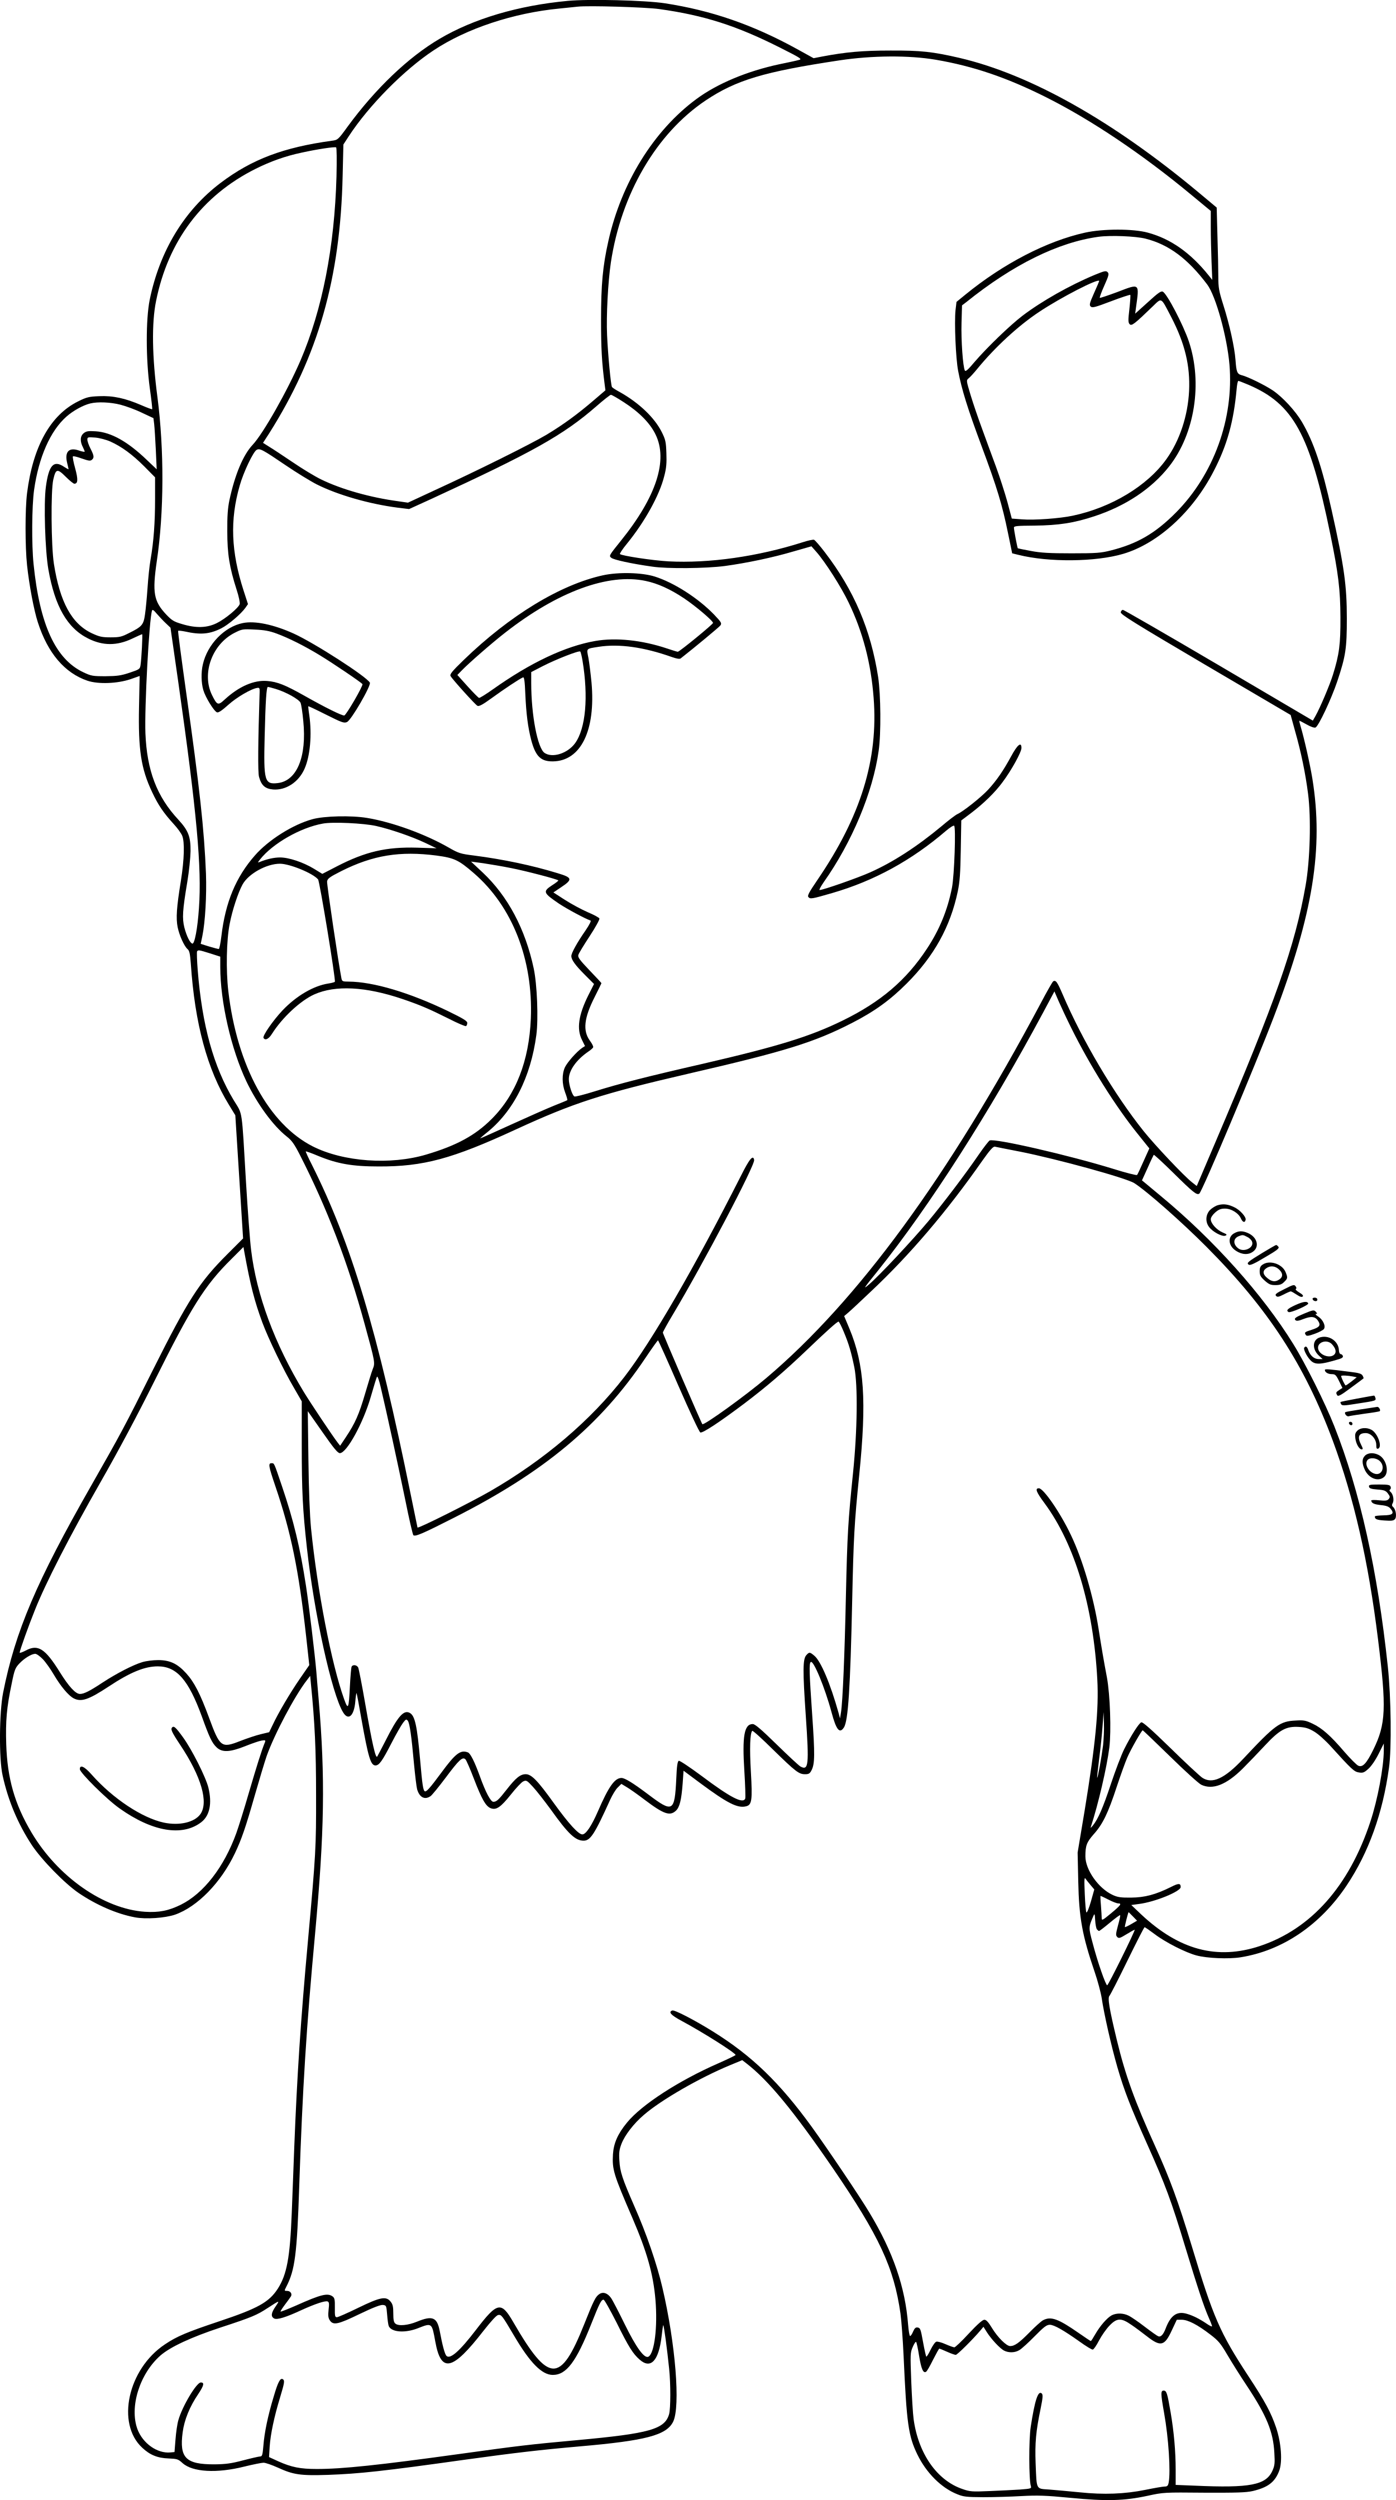 <?xml version="1.0" encoding="UTF-8"?>
<svg xmlns="http://www.w3.org/2000/svg" version="1.0" viewBox="0 0 1113.405 1993.491" preserveAspectRatio="xMidYMid meet">
  <g transform="translate(-233.32,1994.711) scale(0.1,-0.1)" fill="#000000" stroke="none">
    <path d="M6860 19940 c-394 -37 -749 -142 -1020 -302 -249 -146 -512 -397 -734 -700 -76 -105 -79 -107 -125 -113 -387 -53 -639 -148 -888 -336 -291 -220 -486 -543 -566 -933 -31 -157 -31 -469 1 -705 13 -90 21 -165 19 -167 -2 -2 -40 12 -86 32 -129 56 -228 77 -336 72 -83 -3 -101 -8 -168 -41 -222 -110 -361 -360 -408 -732 -16 -127 -16 -426 0 -575 17 -159 55 -360 86 -455 79 -246 214 -404 396 -466 87 -29 240 -23 345 13 l71 25 -5 -246 c-7 -342 16 -493 104 -679 48 -103 91 -166 172 -255 30 -32 60 -74 68 -93 21 -50 17 -188 -10 -360 -35 -214 -40 -299 -26 -370 14 -67 52 -151 79 -175 15 -12 20 -36 26 -115 32 -479 131 -845 305 -1128 l50 -82 31 -491 31 -491 -129 -129 c-221 -221 -310 -360 -592 -923 -224 -449 -255 -506 -491 -920 -436 -764 -605 -1160 -702 -1650 -31 -157 -34 -527 -4 -660 44 -201 122 -386 233 -555 79 -119 261 -305 373 -382 142 -96 304 -167 448 -194 88 -17 241 -6 321 21 179 63 366 255 477 488 54 113 87 210 158 459 36 125 79 269 96 318 61 172 223 479 321 605 l26 34 6 -64 c31 -309 41 -525 41 -885 1 -418 -2 -470 -64 -1155 -60 -658 -87 -1076 -110 -1655 -5 -148 -15 -385 -20 -525 -14 -356 -39 -489 -111 -602 -70 -108 -157 -157 -469 -261 -257 -86 -336 -119 -431 -183 -296 -196 -391 -632 -181 -825 62 -58 122 -82 210 -85 68 -3 76 -5 111 -37 80 -72 273 -83 492 -28 70 17 139 31 154 31 16 0 67 -18 114 -39 124 -57 180 -65 400 -58 249 9 437 29 1100 122 391 54 598 78 906 105 530 46 693 89 747 197 59 122 19 622 -86 1070 -44 189 -128 432 -223 647 -97 222 -115 276 -120 366 -4 61 -1 86 17 133 26 68 97 161 178 230 137 119 445 296 686 396 l99 41 31 -24 c177 -136 377 -379 694 -841 368 -539 485 -789 537 -1156 8 -57 19 -210 25 -339 24 -538 38 -637 110 -785 71 -146 191 -266 317 -316 51 -21 75 -23 208 -24 83 0 220 4 305 9 131 7 192 5 390 -14 290 -28 428 -24 615 16 129 28 133 28 451 25 261 -1 334 1 388 13 122 29 177 71 211 160 28 72 17 224 -24 346 -41 120 -85 203 -221 410 -227 346 -280 468 -451 1035 -111 365 -173 534 -291 795 -165 363 -239 567 -308 853 -60 249 -74 334 -58 350 7 8 72 134 143 280 72 147 133 267 137 267 4 0 40 -25 80 -55 85 -65 247 -147 333 -170 86 -23 258 -30 352 -15 335 53 637 258 848 575 174 261 286 572 336 935 22 153 17 564 -9 807 -82 770 -223 1402 -427 1918 -70 178 -231 501 -327 655 -245 396 -636 833 -1060 1183 -57 47 -113 94 -125 104 l-22 18 45 99 c24 55 47 102 49 105 3 2 74 -63 158 -146 157 -155 185 -177 205 -164 22 13 447 1023 597 1416 311 816 395 1338 305 1894 -20 121 -65 320 -93 414 -8 26 -13 47 -10 47 3 0 29 -14 58 -30 32 -18 60 -28 70 -24 24 9 127 229 174 369 67 201 76 262 76 500 0 264 -21 415 -121 863 -78 351 -143 544 -238 706 -51 86 -152 196 -230 249 -62 42 -202 111 -249 122 -37 10 -43 25 -50 122 -8 103 -47 281 -98 441 -34 108 -39 135 -39 221 0 54 -3 200 -7 326 l-6 227 -146 122 c-684 570 -1340 939 -1904 1071 -216 50 -308 60 -552 59 -224 0 -356 -12 -546 -48 l-67 -13 -134 74 c-353 194 -682 307 -1053 364 -159 24 -605 35 -775 19z m730 -65 c359 -50 616 -132 965 -308 167 -84 178 -92 150 -98 -16 -5 -86 -20 -155 -34 -258 -55 -497 -155 -663 -278 -340 -251 -597 -666 -701 -1129 -46 -204 -59 -350 -59 -633 0 -228 6 -335 29 -515 l6 -45 -90 -77 c-129 -111 -246 -197 -381 -278 -125 -74 -542 -282 -895 -444 l-209 -97 -76 11 c-224 30 -454 95 -616 174 -50 24 -152 86 -228 138 -76 51 -160 107 -187 123 l-49 31 48 74 c392 619 569 1240 587 2055 l6 250 43 66 c160 245 442 530 677 685 260 173 636 298 1003 333 61 6 126 13 145 15 84 10 541 -4 650 -19z m2205 -404 c300 -51 567 -142 877 -297 362 -181 772 -456 1167 -784 l151 -125 0 -130 c0 -71 3 -195 6 -275 l6 -145 -28 35 c-146 182 -304 293 -486 342 -116 32 -357 32 -501 0 -303 -67 -650 -246 -954 -494 l-71 -58 -8 -67 c-10 -99 2 -386 21 -483 29 -151 75 -299 187 -600 124 -333 164 -465 211 -695 l33 -160 49 -12 c243 -61 618 -57 837 8 277 82 555 336 721 659 108 208 159 394 183 653 3 37 9 67 14 67 4 0 40 -14 78 -30 361 -153 492 -393 656 -1196 64 -311 79 -439 80 -659 1 -215 -9 -295 -60 -459 -26 -83 -102 -262 -139 -328 l-21 -37 -749 441 c-413 243 -757 441 -765 442 -8 1 -16 -8 -18 -19 -2 -17 104 -83 676 -420 l679 -399 36 -131 c48 -168 82 -335 103 -498 25 -195 16 -529 -20 -732 -84 -478 -238 -917 -718 -2043 l-150 -352 -38 30 c-64 50 -295 295 -385 407 -236 295 -487 719 -646 1090 -43 100 -55 118 -76 105 -6 -4 -50 -81 -98 -172 -739 -1388 -1460 -2373 -2190 -2991 -165 -140 -498 -380 -510 -368 -8 8 -315 720 -315 730 0 6 35 70 79 143 245 410 657 1193 649 1234 -8 44 -37 10 -106 -128 -372 -734 -710 -1318 -929 -1602 -266 -345 -639 -663 -1073 -913 -157 -90 -574 -299 -577 -288 -1 4 -25 121 -53 258 -267 1316 -474 2005 -790 2636 -28 55 -50 103 -48 105 2 2 47 -14 99 -36 153 -63 272 -84 484 -84 355 -1 583 60 1090 294 465 214 685 285 1380 446 768 177 1002 249 1305 405 179 92 302 181 435 314 218 218 348 453 407 734 16 76 21 145 24 331 l4 235 77 58 c100 76 192 165 252 247 72 96 151 240 151 273 0 52 -32 27 -82 -66 -63 -116 -116 -193 -184 -267 -58 -62 -198 -173 -244 -194 -14 -6 -70 -48 -125 -95 -197 -164 -388 -288 -572 -370 -98 -44 -376 -141 -403 -141 -6 0 9 28 33 63 225 318 392 717 438 1047 20 138 17 449 -4 588 -59 379 -192 691 -424 994 -40 53 -80 98 -87 101 -8 3 -49 -6 -92 -20 -358 -114 -745 -169 -1070 -152 -125 7 -371 44 -386 58 -4 3 20 40 54 81 142 174 261 387 299 541 17 64 20 104 17 183 -3 90 -7 108 -37 168 -57 114 -180 232 -333 318 -32 17 -61 36 -64 41 -9 15 -32 256 -39 414 -7 154 7 421 30 578 83 550 364 1030 756 1293 244 163 464 229 1069 320 259 39 553 41 765 5z m-4778 -930 c-16 -567 -113 -1061 -287 -1468 -105 -243 -298 -584 -382 -673 -75 -80 -141 -236 -185 -441 -13 -63 -18 -126 -17 -249 0 -181 17 -286 75 -467 17 -51 27 -102 24 -113 -10 -31 -115 -118 -182 -151 -78 -39 -166 -42 -278 -8 -65 19 -81 29 -125 75 -101 107 -113 174 -76 428 58 389 59 888 5 1306 -43 323 -47 592 -11 767 96 479 369 841 792 1053 120 60 240 103 369 130 127 28 263 48 275 42 5 -3 6 -100 3 -231z m6453 -497 c186 -47 337 -160 492 -366 68 -91 158 -416 177 -638 36 -430 -125 -876 -428 -1181 -164 -165 -307 -248 -518 -301 -78 -20 -114 -23 -313 -23 -176 0 -247 4 -325 19 -55 10 -102 20 -104 21 -4 5 -31 145 -31 165 0 13 25 15 163 16 195 2 317 21 480 75 249 82 455 219 595 397 204 259 268 665 157 997 -45 133 -173 378 -207 396 -14 8 -37 -8 -119 -83 l-102 -92 6 45 c28 201 33 197 -147 128 -75 -28 -139 -49 -141 -47 -3 3 13 47 36 98 36 81 39 94 26 107 -13 13 -25 10 -101 -21 -199 -83 -421 -208 -577 -326 -101 -77 -284 -254 -382 -368 -51 -61 -72 -80 -78 -70 -16 29 -31 244 -27 379 l4 141 34 26 c372 299 733 477 1055 521 96 13 296 5 375 -15z m-370 -338 c0 -2 -18 -45 -41 -96 -36 -81 -39 -94 -27 -107 13 -12 34 -7 163 42 81 31 150 53 153 51 3 -3 -1 -54 -7 -112 -11 -92 -10 -109 2 -122 16 -16 37 0 184 142 74 71 63 77 147 -84 110 -212 152 -388 143 -590 -10 -200 -75 -396 -181 -544 -152 -213 -439 -386 -747 -451 -103 -22 -308 -37 -405 -29 l-81 6 -35 132 c-20 72 -61 200 -92 284 -31 83 -80 218 -110 300 -30 81 -71 201 -91 267 -35 117 -36 119 -17 135 11 8 44 44 73 80 139 169 323 339 487 448 173 116 482 275 482 248z m-3790 -967 c121 -78 208 -166 251 -255 102 -206 7 -498 -276 -849 -95 -118 -96 -120 -76 -136 20 -16 162 -47 326 -70 120 -18 427 -15 580 5 175 24 381 67 550 117 l140 40 38 -43 c71 -80 200 -282 259 -406 113 -234 178 -483 199 -759 38 -491 -101 -943 -448 -1452 -68 -100 -82 -126 -72 -137 14 -17 27 -15 189 32 335 97 633 260 909 497 30 25 58 44 64 40 15 -9 2 -393 -17 -493 -35 -179 -100 -337 -200 -488 -165 -251 -370 -425 -671 -572 -261 -128 -515 -206 -1115 -345 -446 -102 -669 -159 -867 -221 -80 -25 -151 -43 -158 -40 -17 6 -45 92 -45 138 0 70 60 154 154 219 20 13 38 29 40 35 3 7 -9 30 -26 53 -58 80 -47 181 39 350 29 58 53 106 53 108 0 3 -43 49 -96 104 -79 83 -94 104 -88 122 3 12 44 79 90 149 46 70 81 134 78 141 -2 7 -44 30 -92 50 -49 21 -130 65 -182 98 l-93 60 58 39 c98 65 95 79 -26 115 -202 62 -432 110 -663 140 -112 14 -124 18 -206 65 -187 107 -449 202 -648 235 -126 21 -343 16 -437 -10 -157 -43 -351 -166 -458 -288 -153 -174 -236 -374 -268 -644 -7 -57 -16 -103 -21 -103 -6 0 -40 9 -77 20 l-67 21 13 62 c23 111 35 325 29 497 -14 353 -51 688 -157 1439 -38 271 -68 496 -65 498 3 3 27 0 53 -5 126 -28 197 -22 291 25 56 28 158 115 192 163 l21 30 -35 108 c-100 310 -110 563 -31 837 30 107 108 270 135 285 26 14 45 4 235 -125 84 -57 195 -125 246 -151 168 -84 419 -156 645 -185 l90 -11 180 82 c803 370 1049 507 1313 737 58 51 111 92 116 92 6 1 53 -26 105 -60z m-4016 -19 c43 -11 120 -39 171 -64 l92 -43 6 -49 c3 -27 9 -119 13 -204 l7 -155 -79 75 c-152 146 -284 220 -407 228 -61 4 -76 1 -96 -15 -29 -23 -31 -65 -6 -113 9 -18 15 -33 13 -35 -2 -2 -23 2 -46 10 -79 28 -115 -11 -93 -100 6 -24 11 -46 11 -49 0 -3 -16 6 -36 19 -83 56 -122 13 -145 -161 -18 -133 -6 -507 20 -657 52 -296 151 -468 317 -551 117 -59 229 -59 350 -2 42 20 78 36 81 36 5 0 -5 -195 -13 -247 -5 -31 -9 -34 -87 -60 -69 -23 -99 -27 -192 -28 -104 0 -114 2 -178 32 -221 105 -347 379 -396 862 -16 154 -14 461 4 591 37 262 130 472 258 585 54 48 135 92 190 105 60 15 163 10 241 -10z m-82 -293 c90 -40 176 -103 271 -198 l87 -88 0 -173 c0 -186 -11 -340 -36 -483 -9 -49 -19 -151 -24 -225 -5 -74 -14 -169 -20 -210 -12 -86 -23 -99 -130 -152 -57 -29 -74 -33 -145 -33 -69 0 -89 5 -148 32 -162 76 -256 249 -304 555 -22 143 -25 581 -5 670 20 88 32 91 99 24 31 -31 62 -56 69 -56 29 0 31 33 7 122 -14 49 -22 93 -18 96 3 4 35 -4 71 -17 52 -18 67 -21 79 -11 21 17 19 33 -10 90 -14 27 -25 59 -25 71 0 21 3 21 63 17 34 -3 87 -17 119 -31z m442 -1448 l39 -37 63 -440 c147 -1034 187 -1473 164 -1795 -11 -164 -35 -290 -53 -284 -19 6 -45 59 -63 127 -19 75 -15 138 23 365 14 83 25 193 26 245 1 117 -18 165 -98 252 -172 185 -250 392 -262 688 -8 203 30 916 53 979 3 10 14 3 37 -25 18 -21 50 -55 71 -75z m1679 -1618 c118 -27 281 -83 392 -135 l90 -43 -155 5 c-248 7 -413 -32 -640 -149 l-116 -60 -67 41 c-86 52 -200 90 -270 90 -48 0 -106 -13 -162 -36 -18 -7 -18 -6 3 21 100 126 321 253 500 285 78 15 326 3 425 -19z m483 -236 c140 -19 175 -35 295 -139 308 -265 475 -690 456 -1161 -14 -337 -119 -607 -312 -800 -131 -131 -279 -212 -522 -284 -286 -85 -660 -58 -903 64 -352 177 -607 644 -676 1241 -19 165 -15 403 11 534 20 106 67 250 103 315 47 85 191 165 298 165 78 0 263 -76 304 -125 13 -15 142 -803 134 -816 -2 -4 -25 -10 -51 -14 -119 -18 -257 -99 -367 -215 -77 -82 -161 -204 -151 -219 13 -23 41 -9 67 32 82 130 227 265 338 315 169 75 408 63 704 -37 140 -48 209 -77 369 -157 70 -36 132 -62 137 -59 6 4 10 15 10 26 0 15 -33 35 -152 93 -309 149 -598 235 -795 236 -48 0 -52 2 -57 28 -22 112 -117 749 -114 770 3 23 18 35 113 83 253 127 467 162 761 124z m595 -100 c117 -23 366 -88 375 -98 3 -2 -18 -19 -45 -36 -81 -53 -78 -62 53 -151 64 -42 205 -118 249 -133 7 -2 -9 -34 -39 -78 -68 -98 -114 -181 -114 -205 0 -30 31 -73 109 -151 l72 -72 -45 -89 c-79 -158 -95 -270 -51 -357 l24 -49 -22 -14 c-44 -30 -119 -115 -138 -155 -25 -55 -24 -133 2 -202 12 -31 19 -58 17 -60 -1 -2 -48 -21 -103 -43 -55 -22 -209 -90 -343 -151 -134 -61 -245 -111 -248 -111 -3 0 18 19 47 42 215 170 355 444 400 783 17 130 6 403 -21 530 -67 314 -206 576 -407 765 l-93 87 97 -13 c54 -8 155 -25 224 -39z m-2402 -680 l81 -26 0 -82 c0 -278 87 -657 209 -914 86 -179 212 -352 321 -438 41 -32 61 -61 105 -147 217 -425 383 -858 518 -1354 82 -299 83 -305 63 -354 -9 -22 -36 -111 -61 -196 -48 -164 -79 -235 -153 -346 l-46 -69 -18 23 c-40 51 -219 319 -273 408 -232 383 -376 771 -419 1130 -9 69 -27 314 -41 545 -35 595 -25 530 -97 648 -162 269 -253 598 -288 1040 -6 76 -8 142 -5 148 9 13 14 12 104 -16z m6867 -592 c149 -301 355 -630 535 -852 l89 -111 -46 -102 c-25 -57 -48 -106 -52 -110 -4 -4 -88 17 -187 48 -356 110 -953 247 -989 227 -8 -5 -47 -55 -87 -113 -106 -155 -283 -388 -402 -531 -129 -154 -394 -437 -472 -503 -52 -45 -46 -35 72 111 409 512 888 1259 1313 2051 l93 174 33 -77 c19 -43 63 -138 100 -212z m-411 -988 c306 -61 850 -211 915 -252 100 -64 377 -308 575 -507 492 -494 783 -940 1009 -1549 167 -452 283 -957 360 -1582 68 -549 63 -675 -38 -880 -54 -110 -85 -143 -120 -127 -13 6 -62 55 -109 109 -112 131 -179 190 -255 226 -55 26 -71 29 -135 25 -126 -6 -164 -34 -417 -304 -149 -159 -248 -205 -328 -152 -20 14 -135 120 -254 237 -149 145 -221 209 -232 205 -19 -7 -81 -104 -136 -213 -23 -46 -71 -172 -107 -280 -63 -190 -102 -279 -144 -331 -17 -21 -20 -21 -14 -5 57 174 126 469 146 628 16 133 6 419 -19 557 -24 126 -45 248 -67 390 -40 254 -127 552 -220 746 -83 176 -219 374 -256 374 -33 0 -21 -30 45 -119 241 -326 390 -823 421 -1406 13 -238 -15 -520 -101 -1045 l-56 -335 5 -230 c6 -290 32 -432 131 -722 24 -70 49 -164 56 -208 18 -124 77 -385 125 -551 55 -190 105 -317 240 -619 143 -320 189 -443 300 -810 100 -329 150 -481 190 -571 14 -31 25 -61 25 -66 0 -5 -19 4 -42 20 -59 40 -115 68 -165 81 -75 20 -124 -16 -163 -119 -18 -48 -39 -70 -58 -62 -10 3 -57 37 -107 75 -49 38 -106 77 -127 88 -44 23 -98 24 -137 5 -38 -20 -94 -85 -132 -151 -17 -30 -33 -55 -36 -55 -2 0 -46 29 -96 64 -165 115 -222 135 -285 102 -15 -8 -63 -51 -107 -96 -83 -84 -119 -110 -155 -110 -30 0 -99 69 -145 144 -29 48 -46 66 -61 66 -14 0 -56 -37 -124 -110 -56 -61 -108 -110 -115 -110 -7 0 -38 11 -70 25 -31 14 -65 23 -74 20 -10 -3 -30 -32 -46 -65 -16 -33 -31 -57 -34 -54 -3 3 -15 56 -26 117 -18 101 -22 112 -42 115 -17 3 -25 -5 -37 -32 -8 -20 -19 -36 -24 -36 -5 0 -12 41 -16 91 -23 298 -119 579 -309 894 -74 124 -333 508 -458 681 -258 356 -479 569 -789 762 -146 91 -308 175 -325 168 -33 -12 -11 -37 73 -82 175 -94 432 -257 432 -273 0 -3 -62 -33 -137 -66 -319 -140 -613 -331 -729 -473 -74 -90 -106 -164 -112 -252 -7 -123 4 -159 157 -513 114 -265 165 -444 182 -649 18 -215 -8 -424 -55 -452 -32 -20 -98 70 -193 264 -47 96 -95 188 -106 203 -27 39 -63 52 -93 32 -30 -20 -44 -46 -121 -240 -190 -476 -282 -474 -566 16 -97 168 -127 161 -297 -61 -130 -170 -207 -238 -236 -208 -13 13 -32 82 -54 200 -21 108 -58 123 -180 73 -73 -30 -148 -37 -173 -16 -13 10 -17 30 -17 81 0 53 -4 73 -21 94 -36 46 -82 37 -259 -49 -84 -41 -161 -75 -170 -75 -15 0 -17 11 -16 76 1 64 -2 78 -18 90 -40 29 -93 16 -290 -72 -66 -29 -122 -51 -125 -49 -2 3 14 28 36 57 22 29 43 58 47 65 11 20 -5 43 -30 43 -24 0 -24 0 -8 32 70 134 86 259 104 808 26 773 57 1263 126 2005 75 819 82 1246 29 1870 -8 94 -17 195 -19 225 -11 132 -59 529 -82 680 -48 311 -98 521 -193 800 -63 186 -60 180 -82 180 -28 0 -24 -23 30 -182 125 -367 187 -669 246 -1200 l25 -228 -74 -107 c-81 -118 -173 -274 -217 -368 l-29 -60 -67 -16 c-38 -9 -112 -34 -166 -55 -148 -58 -160 -49 -247 188 -70 190 -118 283 -182 353 -70 77 -130 105 -224 105 -39 0 -95 -7 -125 -16 -74 -22 -206 -90 -319 -164 -101 -67 -147 -90 -179 -90 -35 0 -88 58 -160 173 -118 190 -175 226 -273 173 -27 -14 -48 -21 -48 -17 0 16 70 212 122 341 86 216 278 590 518 1010 152 266 301 546 435 815 293 589 401 762 610 969 l100 100 7 -40 c49 -268 80 -389 144 -563 46 -124 167 -376 250 -517 l64 -111 0 -349 c0 -368 7 -510 41 -819 57 -519 199 -1167 289 -1312 42 -69 87 -28 97 86 3 39 8 70 10 68 2 -2 19 -93 38 -202 56 -314 75 -375 113 -375 29 0 54 35 126 175 37 72 79 145 93 164 24 31 27 32 39 17 15 -21 29 -121 49 -342 9 -94 20 -186 25 -204 19 -65 61 -87 107 -55 12 8 67 76 122 149 106 142 134 168 157 144 7 -7 38 -78 68 -157 62 -161 94 -217 133 -232 44 -17 79 7 160 108 41 52 86 100 100 106 24 11 29 8 77 -44 28 -30 91 -111 141 -179 140 -196 197 -250 263 -250 54 0 87 51 212 327 18 39 45 84 61 98 l28 28 43 -26 c24 -14 88 -59 143 -101 151 -114 201 -132 249 -87 30 28 44 86 54 218 l7 101 133 -99 c216 -160 298 -202 365 -185 47 11 52 47 39 275 -11 189 -7 309 11 327 4 4 78 -63 164 -148 182 -178 208 -198 257 -198 30 0 38 5 52 32 26 51 27 125 5 442 -23 332 -26 412 -11 421 22 14 112 -204 165 -400 38 -143 65 -175 99 -122 34 51 51 316 66 1012 11 505 17 615 56 1000 60 593 41 881 -78 1168 l-42 100 35 30 c19 16 99 91 178 166 312 293 607 640 889 1043 60 85 87 115 100 112 9 -2 98 -20 197 -39z m-1402 -1438 c41 -98 59 -161 84 -282 29 -143 24 -507 -10 -840 -40 -390 -46 -490 -57 -980 -10 -475 -26 -848 -39 -930 l-8 -50 -12 45 c-65 232 -141 411 -192 454 -37 31 -41 32 -65 5 -28 -31 -29 -121 -4 -484 27 -393 22 -438 -42 -404 -13 7 -98 86 -190 176 -123 120 -173 163 -191 163 -68 0 -85 -95 -67 -376 7 -111 10 -209 7 -218 -17 -44 -116 6 -349 181 -93 69 -174 123 -181 120 -10 -4 -16 -42 -20 -144 -13 -265 -27 -273 -224 -124 -121 91 -186 131 -213 131 -54 0 -102 -68 -188 -266 -51 -117 -96 -184 -124 -184 -31 0 -107 83 -225 246 -133 185 -181 234 -227 234 -43 0 -79 -29 -153 -124 -64 -82 -80 -96 -105 -96 -21 0 -61 74 -108 205 -42 116 -75 181 -95 189 -59 22 -98 -7 -212 -162 -93 -126 -120 -155 -132 -148 -13 8 -20 54 -36 240 -25 283 -42 363 -84 385 -48 26 -95 -27 -194 -224 -31 -60 -60 -116 -65 -124 -13 -19 -40 101 -97 427 -25 145 -50 272 -55 283 -12 22 -45 25 -53 5 -3 -8 -9 -77 -13 -153 -9 -185 -14 -195 -47 -102 -100 278 -213 864 -263 1359 -10 105 -18 304 -21 550 l-5 385 117 -167 c90 -129 122 -168 139 -168 55 1 187 242 247 451 23 79 44 150 49 158 4 8 16 -25 29 -80 48 -202 142 -637 196 -899 30 -151 60 -279 65 -284 14 -14 76 13 324 139 721 365 1169 739 1529 1277 51 76 95 137 98 138 3 0 77 -164 164 -365 88 -201 165 -367 174 -370 18 -7 153 82 351 231 172 130 320 256 502 430 148 142 238 223 249 223 4 1 23 -36 42 -82z m-6388 -2610 c22 -23 62 -79 88 -124 55 -93 117 -167 158 -188 60 -31 118 -12 279 94 172 114 287 161 392 161 151 0 245 -108 352 -402 59 -164 80 -209 117 -244 44 -42 106 -39 229 10 52 21 110 41 129 44 31 5 34 3 27 -14 -26 -63 -65 -188 -127 -399 -38 -132 -84 -278 -101 -325 -98 -271 -261 -481 -443 -571 -98 -48 -174 -63 -285 -56 -329 22 -696 279 -906 633 -134 226 -192 429 -201 701 -6 188 3 293 44 488 22 109 28 123 61 158 40 42 96 76 126 77 11 0 38 -19 61 -43z m8456 -687 c-13 -100 -42 -262 -47 -258 -2 2 6 71 16 153 11 83 23 200 27 260 l8 110 3 -90 c2 -49 -2 -128 -7 -175z m1685 109 c32 -19 89 -70 133 -119 164 -181 184 -200 222 -206 32 -5 42 -2 77 30 24 22 56 69 81 119 l41 82 0 -55 c-1 -136 -49 -393 -107 -568 -170 -515 -473 -856 -881 -992 -341 -113 -644 -32 -947 252 l-79 75 59 8 c127 15 335 100 335 135 0 32 -17 32 -79 0 -121 -60 -207 -83 -316 -84 -82 -1 -108 3 -147 21 -113 52 -218 200 -218 308 0 86 10 112 66 176 72 80 115 168 184 379 32 96 70 202 85 235 28 65 114 215 122 215 3 0 101 -94 219 -209 117 -115 229 -216 248 -225 91 -43 199 -1 329 127 45 45 125 128 177 184 119 128 171 156 272 150 54 -3 79 -11 124 -38z m-1783 -1225 l28 -33 -27 -96 c-15 -52 -31 -92 -36 -87 -4 4 -10 71 -13 147 -5 116 -4 137 7 121 7 -11 26 -34 41 -52z m141 -114 c32 -17 67 -30 77 -30 32 0 21 -15 -56 -79 -69 -57 -75 -60 -75 -38 0 13 -3 58 -6 100 -4 43 -5 77 -3 77 2 0 31 -14 63 -30z m195 -134 l33 -34 -46 -27 c-26 -15 -49 -26 -51 -24 -3 4 26 119 30 119 0 0 16 -15 34 -34z m-287 -103 c6 -7 13 -13 17 -13 4 0 42 29 85 65 43 36 81 64 83 61 3 -2 -5 -39 -17 -82 -18 -68 -19 -79 -6 -92 12 -13 22 -10 74 22 33 20 62 36 65 36 9 0 -209 -441 -219 -443 -11 -3 -78 189 -116 336 -34 125 -33 128 6 217 9 22 11 18 14 -35 2 -32 8 -65 14 -72z m-3833 -3132 c98 -198 132 -252 186 -299 88 -78 152 -10 175 186 5 47 11 87 13 89 5 4 32 -198 47 -347 13 -125 12 -316 0 -362 -34 -121 -155 -155 -734 -208 -383 -35 -459 -44 -936 -110 -643 -89 -935 -120 -1140 -120 -132 0 -202 14 -307 61 l-74 34 5 83 c7 101 36 238 82 389 37 123 39 138 23 149 -20 12 -38 -20 -72 -136 -47 -154 -75 -290 -83 -394 -6 -73 -10 -86 -25 -86 -10 0 -71 -14 -136 -31 -95 -25 -139 -31 -228 -32 -230 -1 -282 51 -255 255 13 99 56 205 124 305 46 69 51 93 21 93 -34 0 -147 -188 -179 -300 -9 -30 -19 -100 -23 -155 l-8 -100 -33 -3 c-103 -10 -219 71 -262 184 -66 176 16 442 183 589 78 68 245 146 482 224 248 81 287 98 374 155 97 63 97 63 63 13 -37 -53 -40 -82 -12 -97 23 -12 91 8 220 68 108 49 187 75 206 68 12 -5 14 -17 8 -66 -5 -47 -3 -65 10 -85 27 -41 65 -33 238 51 106 51 166 74 185 72 27 -3 28 -5 34 -78 3 -41 9 -82 13 -91 23 -50 133 -57 237 -15 107 42 107 42 134 -108 46 -254 136 -234 383 84 63 80 105 126 119 128 25 4 30 -2 128 -168 126 -214 221 -310 307 -310 109 0 187 104 308 409 65 164 79 191 97 191 7 0 52 -81 102 -179z m4107 -21 c33 -22 87 -63 122 -90 112 -88 143 -81 201 45 l40 85 39 0 c50 0 127 -40 227 -117 66 -50 83 -71 136 -161 33 -56 104 -170 159 -252 156 -236 208 -363 217 -531 5 -82 3 -102 -15 -142 -51 -115 -177 -140 -620 -120 l-152 6 0 121 c0 147 -14 303 -40 456 -27 158 -33 175 -56 175 -24 0 -24 -22 4 -180 35 -195 53 -468 36 -554 -5 -25 -11 -31 -33 -31 -14 0 -82 -12 -151 -26 -168 -34 -334 -40 -525 -20 -82 8 -191 18 -242 22 -109 8 -101 -8 -110 209 -6 161 2 255 40 437 18 88 19 110 9 120 -29 28 -56 -56 -88 -266 -16 -101 -15 -423 1 -472 6 -20 2 -21 -87 -28 -51 -3 -160 -9 -243 -12 -138 -6 -155 -5 -215 16 -203 69 -352 281 -390 557 -6 43 -14 180 -19 303 -8 215 -8 227 12 273 11 26 23 44 27 40 4 -4 15 -55 24 -113 17 -103 33 -139 55 -125 7 3 32 47 56 96 25 49 47 89 50 89 2 0 30 -11 61 -25 31 -14 62 -25 70 -25 12 0 134 121 196 194 l25 30 27 -43 c37 -58 104 -129 137 -147 38 -19 88 -18 124 5 17 10 71 59 121 110 73 74 95 91 120 91 34 0 111 -44 239 -135 50 -36 96 -64 104 -63 8 2 30 34 50 73 20 38 57 91 82 117 60 63 93 65 175 8z M7143 15360 c-339 -74 -743 -319 -1111 -675 -96 -93 -113 -115 -105 -129 16 -28 196 -227 214 -237 13 -6 40 8 113 61 96 70 228 158 251 166 9 4 14 -32 18 -133 7 -159 21 -265 46 -363 35 -134 77 -175 174 -174 223 3 342 247 308 628 -7 72 -18 161 -25 198 -15 78 -21 71 84 88 162 25 360 -3 582 -82 40 -14 62 -17 70 -11 121 95 306 249 317 263 12 18 7 26 -50 86 -126 131 -321 256 -474 304 -102 32 -288 37 -412 10z m339 -45 c97 -20 196 -65 306 -138 94 -63 232 -180 232 -197 0 -11 -268 -230 -281 -230 -5 0 -43 12 -85 26 -200 67 -409 89 -574 60 -239 -42 -515 -172 -815 -385 -55 -39 -105 -70 -111 -69 -6 2 -47 43 -92 93 l-81 90 32 33 c55 58 248 226 350 305 419 327 822 475 1119 412z m-503 -635 c48 -289 26 -541 -59 -659 -59 -81 -179 -120 -243 -78 -56 37 -107 301 -107 558 l0 87 91 47 c107 55 291 127 300 117 4 -4 12 -36 18 -72z M4270 14979 c-146 -29 -283 -170 -319 -330 -15 -63 -13 -148 4 -205 17 -58 85 -168 109 -177 11 -4 39 14 89 59 67 61 184 129 232 136 17 3 20 -2 19 -32 -13 -403 -15 -640 -5 -677 19 -69 48 -95 112 -101 102 -8 204 58 251 165 45 101 60 273 38 427 -6 38 -9 70 -8 72 2 1 66 -29 143 -68 126 -63 143 -69 166 -58 34 15 194 292 182 314 -27 49 -442 316 -607 391 -159 72 -310 104 -406 84z m270 -84 c95 -35 221 -98 341 -171 103 -62 335 -219 343 -232 7 -12 -129 -247 -145 -250 -17 -3 -151 63 -319 158 -151 85 -215 111 -296 117 -105 9 -225 -43 -339 -148 -53 -49 -60 -46 -101 36 -84 172 1 405 180 496 59 30 65 31 161 26 76 -3 118 -11 175 -32z m-9 -441 c84 -25 189 -84 200 -112 5 -13 15 -77 21 -143 29 -286 -51 -479 -204 -496 -105 -12 -113 16 -104 372 7 283 14 395 26 395 3 0 31 -7 61 -16z M3707 6174 c-15 -15 -5 -37 64 -141 168 -252 227 -458 160 -552 -47 -65 -167 -93 -291 -67 -173 37 -407 192 -575 382 -58 66 -95 83 -95 44 0 -28 214 -240 316 -312 261 -186 501 -227 652 -111 68 52 88 150 57 277 -21 84 -132 304 -202 400 -57 79 -73 93 -86 80z M12049 10338 c-20 -5 -49 -23 -65 -39 -35 -37 -39 -94 -8 -135 28 -39 105 -80 130 -70 16 7 14 11 -22 26 -48 21 -94 72 -94 105 0 14 14 35 35 54 28 24 45 31 78 31 51 0 109 -36 128 -80 14 -31 32 -35 37 -8 4 22 -44 76 -87 97 -49 25 -89 31 -132 19z M12178 10114 c-55 -29 -49 -100 12 -140 48 -32 100 -35 137 -7 55 40 32 118 -43 149 -42 18 -72 17 -106 -2z m103 -30 c17 -8 34 -25 38 -37 19 -48 -65 -89 -110 -54 -43 33 -41 79 4 97 31 12 34 12 68 -6z M12405 9959 c-121 -74 -131 -82 -113 -96 10 -8 43 6 131 59 98 57 116 72 106 84 -6 8 -14 14 -18 14 -3 0 -51 -28 -106 -61z M12403 9863 c-17 -11 -23 -25 -23 -53 0 -31 7 -44 40 -74 34 -30 47 -36 85 -36 35 0 52 6 70 25 29 28 30 34 11 80 -28 65 -128 97 -183 58z m131 -38 c32 -29 33 -59 4 -79 -32 -23 -62 -20 -97 10 -37 30 -39 57 -9 78 32 23 71 20 102 -9z M12577 9668 c-65 -32 -77 -42 -67 -53 10 -12 19 -11 61 10 26 14 52 25 57 25 5 0 26 -12 47 -26 25 -17 41 -22 48 -15 7 7 -2 17 -27 32 -21 12 -33 25 -28 28 7 4 6 12 -2 22 -10 15 -19 13 -89 -23z M12802 9588 c7 -19 38 -22 38 -4 0 10 -9 16 -21 16 -12 0 -19 -5 -17 -12z M12663 9540 c-61 -28 -74 -42 -53 -55 14 -9 162 55 157 69 -7 20 -41 15 -104 -14z M12735 9473 c-70 -29 -83 -39 -69 -53 8 -8 27 -5 64 10 62 24 93 20 116 -15 23 -36 12 -51 -50 -71 -58 -18 -61 -21 -48 -42 7 -10 22 -8 72 10 35 13 68 30 73 39 15 24 -9 74 -47 99 -17 11 -25 20 -17 20 11 0 11 3 1 15 -16 19 -23 18 -95 -12z M12852 9280 c-52 -22 -53 -93 0 -142 l30 -28 -31 0 c-36 0 -68 27 -83 71 -10 30 -22 37 -33 19 -7 -12 20 -67 48 -97 37 -41 79 -39 234 8 22 7 30 15 26 25 -3 8 -11 14 -18 14 -6 0 -12 13 -13 29 -2 77 -86 130 -160 101z m105 -52 c30 -33 37 -63 18 -82 -34 -33 -115 -6 -128 43 -14 55 69 84 110 39z M12900 9023 c0 -18 25 -33 55 -33 27 0 34 -6 58 -55 l27 -55 -25 -16 c-27 -18 -29 -22 -16 -43 7 -11 31 2 107 59 55 40 100 74 102 76 2 1 -1 11 -7 22 -8 15 -28 22 -98 30 -177 23 -203 25 -203 15z m225 -52 l29 -6 -41 -33 c-22 -17 -44 -32 -47 -32 -6 0 -36 62 -36 75 0 7 56 4 95 -4z M13157 8795 c-71 -13 -130 -25 -132 -27 -2 -2 0 -10 5 -18 7 -12 24 -12 122 4 157 24 157 24 151 47 -3 10 -8 19 -12 18 -3 0 -64 -11 -134 -24z M13186 8709 c-66 -10 -121 -20 -123 -22 -10 -10 11 -37 26 -33 9 3 67 12 130 21 63 8 117 17 119 20 8 8 -7 35 -20 34 -7 -1 -67 -10 -132 -20z M13092 8598 c6 -18 28 -21 28 -4 0 9 -7 16 -16 16 -9 0 -14 -5 -12 -12z M13159 8539 c-17 -17 -20 -29 -16 -61 6 -45 31 -88 51 -88 11 0 10 8 -5 37 -32 63 -20 93 37 93 42 0 84 -47 84 -95 0 -26 3 -33 15 -29 36 14 -5 126 -55 151 -38 20 -87 16 -111 -8z M13220 8340 c-26 -26 -25 -63 0 -116 33 -66 105 -93 151 -55 45 36 20 145 -41 176 -40 21 -86 19 -110 -5z m117 -42 c48 -45 18 -120 -40 -102 -50 15 -83 78 -57 109 18 22 70 18 97 -7z M13252 8093 c2 -14 17 -19 67 -23 55 -4 67 -9 84 -32 17 -23 18 -29 6 -44 -11 -13 -25 -15 -76 -10 -35 4 -63 3 -63 -1 1 -21 20 -31 75 -37 44 -4 65 -12 78 -28 33 -39 19 -53 -56 -54 -37 -1 -67 -4 -68 -8 -2 -22 14 -29 77 -33 56 -4 72 -2 83 11 16 19 7 78 -14 96 -11 9 -12 17 -4 32 13 23 3 72 -17 89 -10 8 -11 14 -4 19 6 4 8 14 4 23 -5 14 -21 17 -91 17 -75 0 -84 -2 -81 -17z"></path>
  </g>
</svg>
